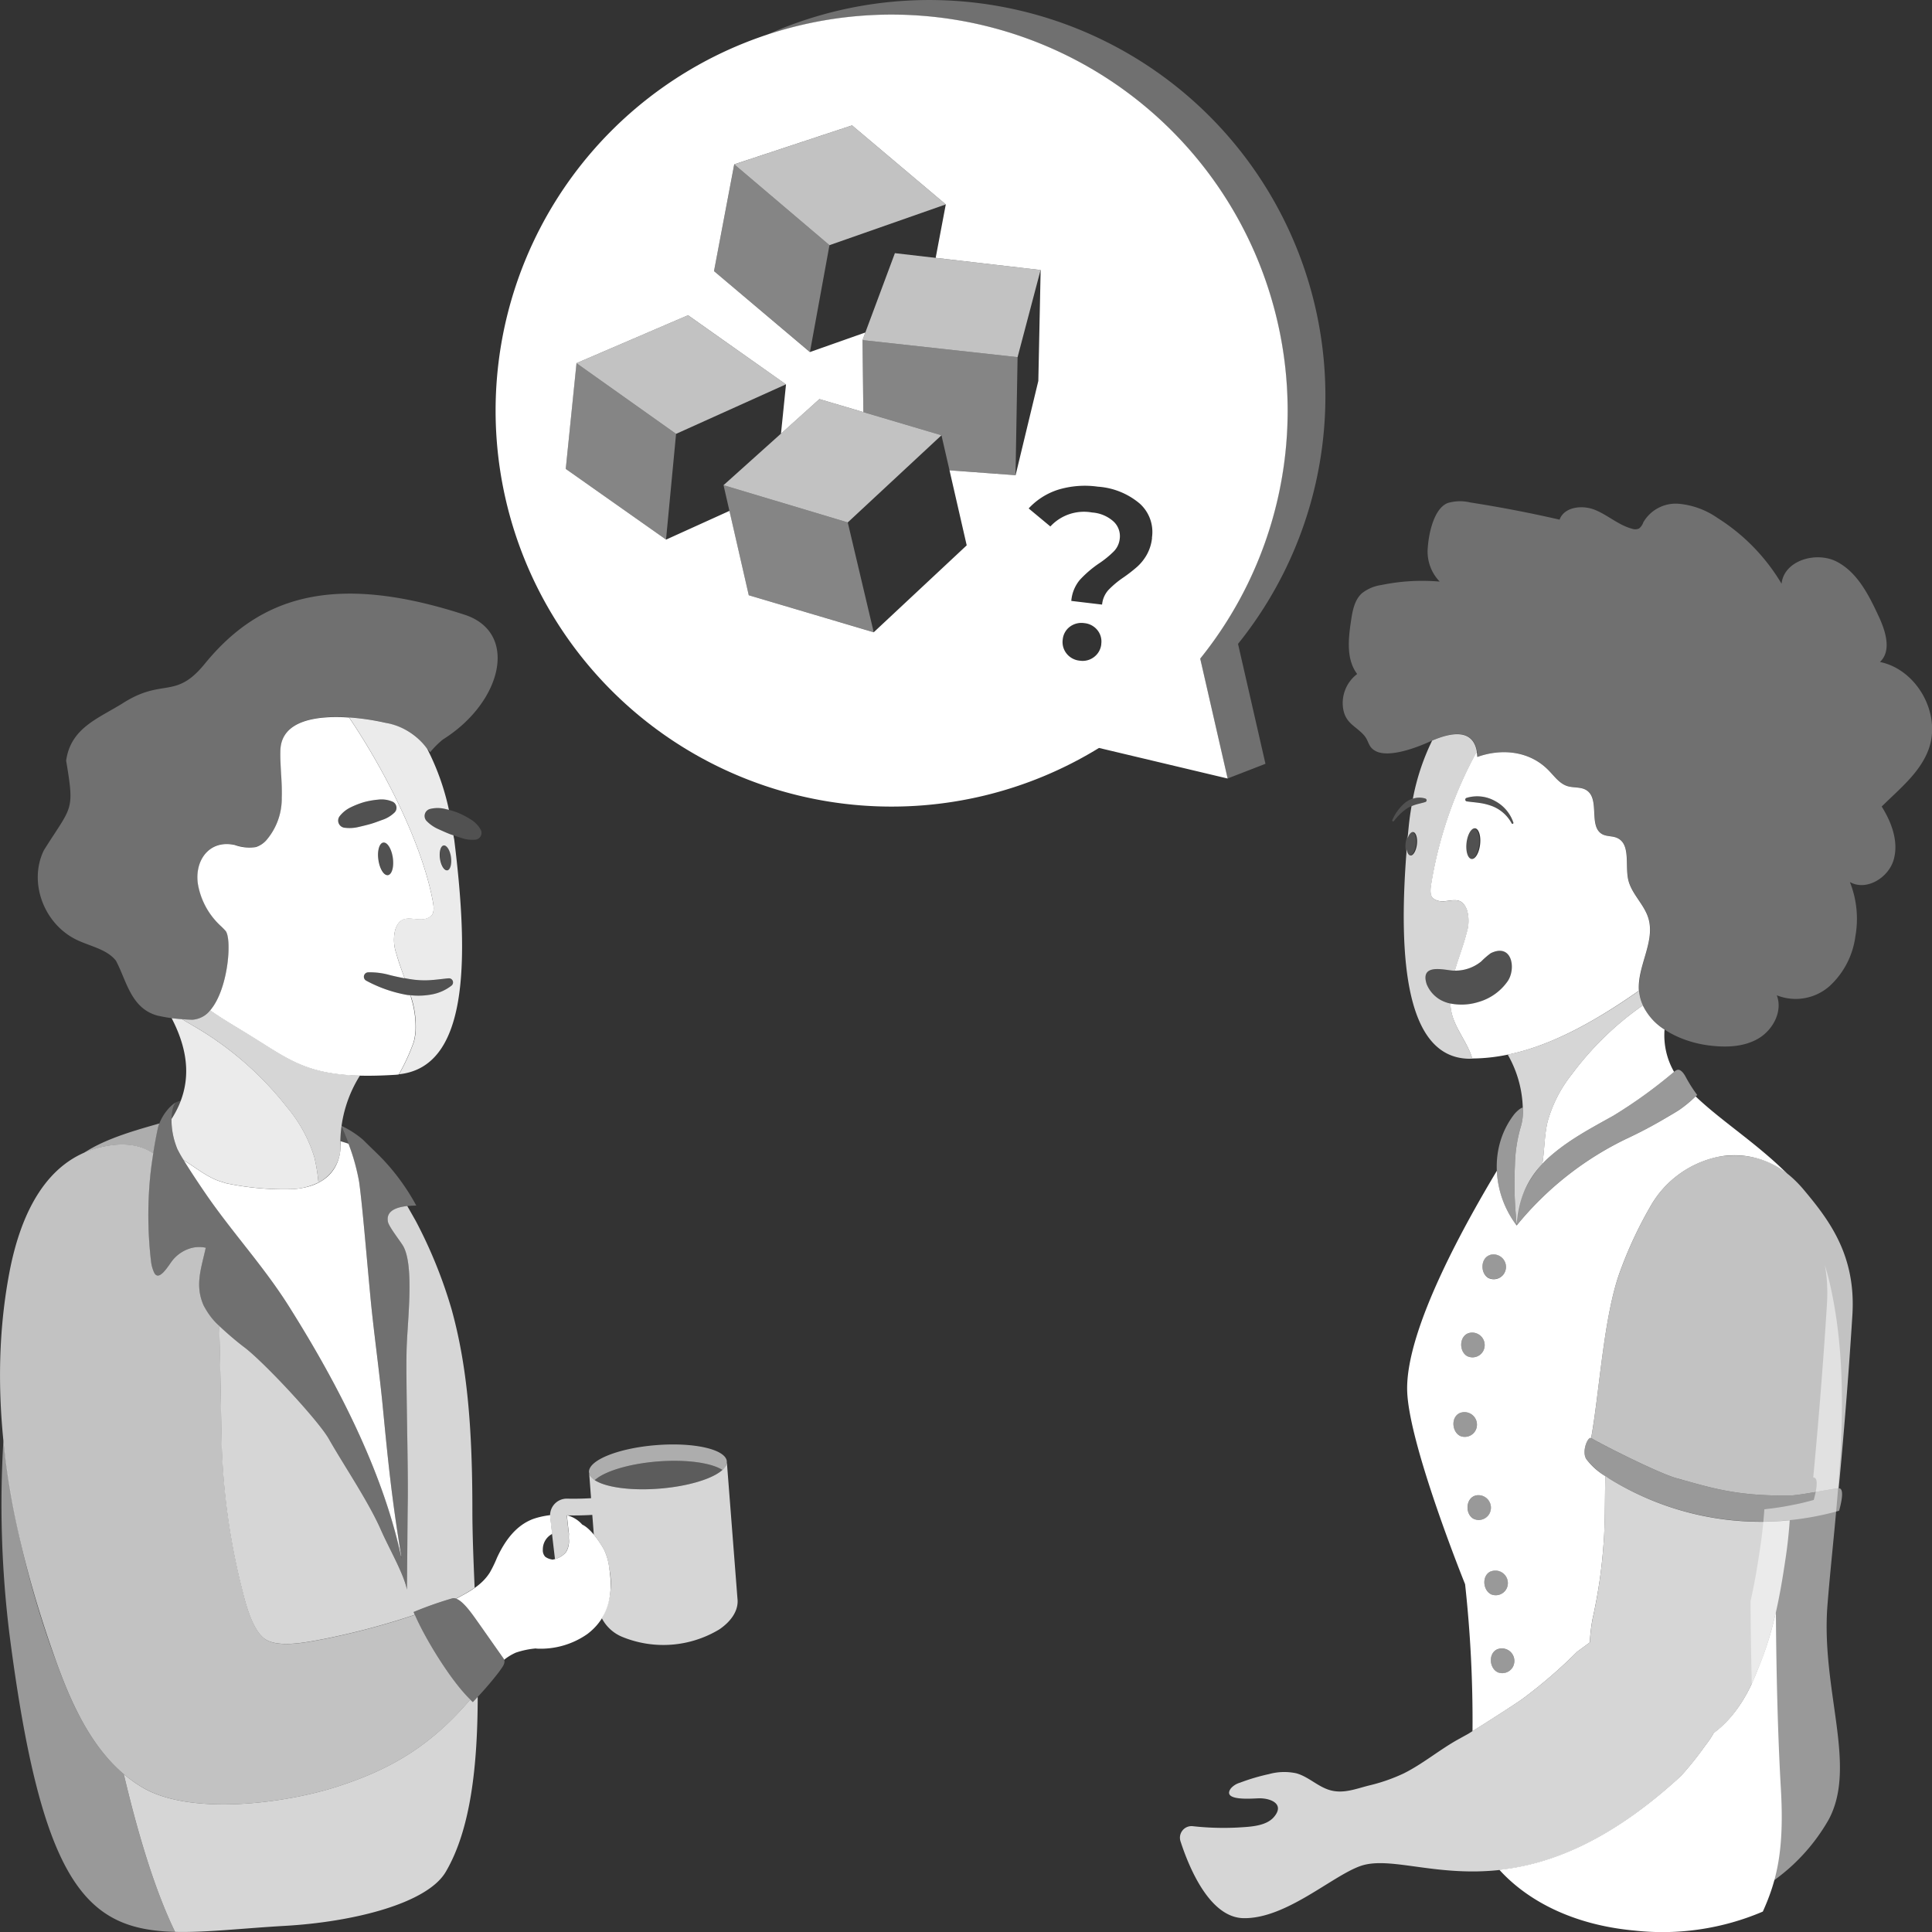 <svg viewBox="0 0 300 300" xmlns="http://www.w3.org/2000/svg"><rect x="0" y="0" width="300" height="300" fill="#333333" stroke="none"/><g fill="#fff"><path d="m 275.76 250.31 a 50.94 50.94 0 0 1 -2.89 9.11 c -1.75 4.59 -4.14 7.74 -6.76 9.67 a 14.4 14.4 0 0 1 -1.31 1.95 51.17 51.17 0 0 1 -3.78 4.73 c -11.18 10.3 -20.53 13.74 -28.2 14.57 4.33 4.77 11.39 8.57 21.02 9.44 a 39.68 39.68 0 0 0 19.89 -2.95 c 2.23 -4.92 3.35 -9.71 2.8 -19.13 -.45 -7.75 -.71 -17.61 -.77 -27.39 z"/><path d="m 73.42 264.3 c -.13 -.12 -.27 -.25 -.4 -.39 -5.87 6.85 -11.83 10.68 -20.63 13.51 -8.2 2.64 -22.67 4.51 -30.14 .21 a 20.46 20.46 0 0 1 -3.03 -2.15 c 2.24 9.48 4.88 18.17 7.97 24.5 4.78 .12 10.38 -.55 16.99 -.93 10.67 -.6 22.14 -3.47 25.03 -8.38 3.94 -6.69 4.94 -16.7 4.97 -27.18 -.33 .35 -.6 .64 -.76 .81 z" opacity=".8"/><path d="m 255.94 142.52 c -.68 -2.17 -2.67 -3.79 -3.13 -6.02 -.47 -2.3 .41 -5.5 -1.76 -6.41 -.7 -.29 -1.52 -.19 -2.2 -.53 -2.27 -1.17 -.35 -5.45 -2.48 -6.84 -.86 -.57 -2.02 -.35 -3 -.66 -1.23 -.39 -2.02 -1.55 -2.93 -2.47 -2.93 -2.99 -7.27 -3.41 -11.04 -2.05 a 7.15 7.15 0 0 0 -.09 -.83 64.23 64.23 0 0 0 -7.07 20.51 c -.1 .62 -.29 1.81 .31 2.28 1.79 1.4 4.16 -1.21 5.26 1.87 a 6.08 6.08 0 0 1 -.08 3.49 c -.5 1.99 -1.26 3.89 -1.83 5.86 a 6.35 6.35 0 0 0 4.12 -1.44 11.87 11.87 0 0 1 1.47 -1.27 c 3.34 -1.62 3.95 2.46 2.61 4.37 a 8.29 8.29 0 0 1 -4.49 3.2 8.75 8.75 0 0 1 -4.4 .24 v .2 a 8.61 8.61 0 0 0 .33 1.77 c .7 2.3 2.43 4.32 3.07 6.57 8.41 -.04 16.83 -4.19 25.88 -10.53 -.28 -3.83 2.6 -7.64 1.45 -11.31 z m -26.11 -11.4 c -.15 1.32 -.75 2.33 -1.33 2.26 s -.93 -1.19 -.78 -2.5 .75 -2.33 1.33 -2.26 .93 1.18 .78 2.49 z m 5.07 -3.2 a .15 .15 0 0 1 -.17 -.07 5.83 5.83 0 0 0 -2.99 -2.66 9.19 9.19 0 0 0 -1.93 -.5 c -.66 -.1 -1.33 -.15 -2.04 -.25 h -.01 a .28 .28 0 0 1 -.05 -.54 5.65 5.65 0 0 1 4.42 .47 5.95 5.95 0 0 1 2.87 3.37 .15 .15 0 0 1 -.1 .18 z"/><path d="m 70.41 129.71 c -.2 -.07 -.4 -.13 -.6 -.21 -.61 -.24 -1.21 -.52 -1.82 -.79 a 5.82 5.82 0 0 1 -1.73 -1.21 l -.02 -.02 a 1.13 1.13 0 0 1 .04 -1.59 1.14 1.14 0 0 1 .48 -.27 4.87 4.87 0 0 1 2.26 -.03 c .23 .05 .46 .11 .69 .17 a 38.2 38.2 0 0 0 -3.37 -9.48 10.13 10.13 0 0 0 -6.47 -4.04 37.64 37.64 0 0 0 -5.66 -.84 c 5.45 8.07 11.28 19.47 12.97 28.4 .13 .66 .36 1.92 -.26 2.43 -1.87 1.54 -4.47 -1.17 -5.55 2.14 a 6.47 6.47 0 0 0 .18 3.72 c .36 1.29 .82 2.54 1.28 3.8 .26 .05 .53 .1 .79 .14 a 13.89 13.89 0 0 0 2.97 .18 c .99 -.05 1.95 -.19 3.04 -.3 h .04 a .64 .64 0 0 1 .46 1.12 7.08 7.08 0 0 1 -3.28 1.42 11.26 11.26 0 0 1 -3.1 .09 l .09 .27 a 15.05 15.05 0 0 1 .72 5.1 9.12 9.12 0 0 1 -.3 1.9 31.45 31.45 0 0 1 -2.3 5 c 10.58 -1.11 11.01 -16.92 8.56 -36.53 -.05 -.19 -.08 -.37 -.11 -.57 z m -.96 5.43 c -.47 .07 -.98 -.75 -1.13 -1.81 s .11 -1.99 .58 -2.05 .98 .74 1.13 1.81 -.11 1.99 -.58 2.06 z" opacity=".9"/><path d="m 92.35 229.84 c 1.49 -1.36 5.26 -2.54 9.74 -2.9 s 8.39 .21 10.08 1.31 a 1.69 1.69 0 0 0 .69 -1.33 c -.15 -1.86 -5.06 -2.99 -10.97 -2.52 s -10.58 2.36 -10.43 4.22 a 1.7 1.7 0 0 0 .89 1.22 z" opacity=".6"/><path d="m 235.33 188.07 c .07 .75 .14 1.49 .18 2.22 -3.76 -4.93 -4.34 -12.12 -.4 -17.24 .22 -.29 .98 -1.05 1.34 -1.05 .03 .34 .02 .75 .03 .98 a 8.27 8.27 0 0 1 -.31 1.91 22.61 22.61 0 0 0 -.93 5.98 59.31 59.31 0 0 0 .09 7.2 z" opacity=".5"/><path d="m 250.55 173.23 c -3.62 2.04 -6.94 3.75 -10 6.46 s -5.23 7.07 -5.04 10.59 a 49.83 49.83 0 0 1 17.48 -13.67 c 1.73 -.82 3.44 -1.7 5.08 -2.67 .69 -.41 2.12 -1.23 2.78 -1.67 a 25.12 25.12 0 0 0 2.69 -2.24 22.26 22.26 0 0 1 -1.77 -2.78 c -.21 -.41 -.67 -1.12 -1.16 -1.14 -.33 -.01 -.63 .3 -.88 .5 a 75.07 75.07 0 0 1 -9.18 6.62 z" opacity=".5"/><path d="m 285.58 234.59 a 44.86 44.86 0 0 1 -35.68 -4.98 12.28 12.28 0 0 1 -3.57 -3.04 c -.78 -1.19 .25 -3.6 .74 -3.27 .99 .66 10.32 5.42 13.24 6.23 5.4 1.5 9.31 2.8 17.6 2.69 1.55 -.02 6.04 -.96 7.55 -1.12 1.03 -.11 .43 2.33 .12 3.49 z" opacity=".5"/><path d="m 263.3 170.25 a 21.21 21.21 0 0 1 -2.45 2.03 c -.65 .44 -2.09 1.26 -2.78 1.67 -1.65 .96 -3.35 1.85 -5.08 2.67 a 49.83 49.83 0 0 0 -17.48 13.67 15.22 15.22 0 0 1 -3.08 -8.49 c -4.18 7 -14.29 24.48 -13.92 34.3 .32 8.46 8.99 29.9 8.99 29.9 a 194.52 194.52 0 0 1 1.15 22.82 c 1.77 -1.11 6.61 -4.17 7.83 -5.07 a 75.68 75.68 0 0 0 8.42 -7.27 l 1.97 -1.45 a 25.48 25.48 0 0 1 .44 -3.74 77.89 77.89 0 0 0 1.69 -11.56 c .15 -1.93 .19 -3.87 .21 -5.8 l .05 -4.72 a 10.73 10.73 0 0 1 -2.93 -2.63 c -.78 -1.19 .25 -3.6 .74 -3.27 1.31 -7.21 1.94 -18.98 4.5 -25.89 a 63.11 63.11 0 0 1 4.66 -10.01 15.8 15.8 0 0 1 10.69 -7.8 13.18 13.18 0 0 1 10.59 2.63 c -4.82 -4.78 -10.21 -8.16 -14.21 -11.99 z m -31.89 24.6 a 1.94 1.94 0 0 1 2.18 2.84 1.89 1.89 0 0 1 -2.5 .74 c -1.27 -.76 -1.2 -3.13 .32 -3.57 z m -3.3 12.14 a 1.94 1.94 0 0 1 2.18 2.83 1.89 1.89 0 0 1 -2.5 .74 c -1.27 -.76 -1.21 -3.13 .32 -3.57 z m -1.31 16.01 c -1.36 -.6 -1.56 -2.97 -.1 -3.59 a 1.94 1.94 0 0 1 2.49 2.56 1.89 1.89 0 0 1 -2.39 1.03 z m 1.92 12.78 c -1.25 -.8 -1.11 -3.17 .43 -3.56 a 1.94 1.94 0 0 1 2.08 2.9 1.89 1.89 0 0 1 -2.52 .66 z m 2.78 8.23 a 1.94 1.94 0 0 1 2.49 2.56 1.89 1.89 0 0 1 -2.39 1.02 c -1.36 -.6 -1.56 -2.97 -.1 -3.59 z m 3.5 14.66 a 1.89 1.89 0 0 1 -2.39 1.02 c -1.36 -.6 -1.56 -2.97 -.1 -3.59 a 1.94 1.94 0 0 1 2.49 2.56 z"/><path d="m 12.04 146 c 2.08 .97 4.61 1.43 5.97 3.19 1.65 3.1 2.31 7.38 6.43 8.51 a 26.2 26.2 0 0 0 5.45 .64 c 5.26 -.19 6.43 -12.46 5.13 -13.86 q -.33 -.36 -.69 -.7 a 11.48 11.48 0 0 1 -3.56 -6.43 c -.62 -3.7 1.72 -7.07 5.72 -6.17 a 6.61 6.61 0 0 0 3.27 .32 3.76 3.76 0 0 0 1.55 -.99 9.9 9.9 0 0 0 2.46 -6.71 c .1 -2.44 -.27 -4.87 -.21 -7.31 .19 -6.94 12.23 -5.21 16.33 -4.26 4.38 1.02 5.53 2.97 6.91 4.57 a 13.74 13.74 0 0 1 1.97 -1.97 c 9.25 -5.79 11.82 -16.63 3.36 -19.38 -20.55 -6.68 -31.96 -2.63 -40.33 7.62 -4.6 5.65 -6.47 2.12 -12.74 6.13 -3.85 2.4 -8.07 3.83 -8.79 8.91 1.34 7.98 .9 6.97 -3.44 13.89 -2.47 4.98 -.01 11.58 5.21 14 z" opacity=".3"/><path d="m 63.74 154.55 c -.16 -.02 -.33 -.03 -.49 -.05 a 21.07 21.07 0 0 1 -6.27 -2.16 l -.09 -.05 a .69 .69 0 0 1 .27 -1.31 11.29 11.29 0 0 1 3.41 .44 c .77 .19 1.52 .35 2.26 .49 -.46 -1.26 -.93 -2.51 -1.28 -3.8 a 6.47 6.47 0 0 1 -.18 -3.72 c 1.09 -3.31 3.69 -.6 5.55 -2.14 .62 -.51 .39 -1.77 .26 -2.43 -1.69 -8.94 -7.52 -20.33 -12.97 -28.4 -4.88 -.34 -10.54 .36 -10.67 5.1 -.07 2.44 .3 4.88 .21 7.31 a 9.9 9.9 0 0 1 -2.46 6.71 3.74 3.74 0 0 1 -1.55 .99 6.61 6.61 0 0 1 -3.27 -.32 c -4 -.9 -6.34 2.47 -5.72 6.17 a 11.48 11.48 0 0 0 3.56 6.43 q .36 .34 .69 .7 c 1.04 1.11 .51 9.05 -2.37 12.38 2.06 1.44 4.18 2.65 6.3 3.97 6.88 4.25 9.57 6.85 22.54 6.03 .15 -.01 .3 -.03 .45 -.05 a 31.45 31.45 0 0 0 2.3 -5 9.12 9.12 0 0 0 .3 -1.9 15.03 15.03 0 0 0 -.72 -5.1 c 0 -.11 -.04 -.2 -.06 -.29 z m -3.5 -18.66 c -.62 .09 -1.28 -.97 -1.48 -2.37 s .14 -2.6 .76 -2.69 1.28 .97 1.48 2.37 -.14 2.6 -.76 2.69 z m -6.74 -7.36 h -.03 a 1.13 1.13 0 0 1 -.95 -1.28 1.16 1.16 0 0 1 .21 -.5 4.86 4.86 0 0 1 1.77 -1.41 13.31 13.31 0 0 1 2.04 -.79 12.61 12.61 0 0 1 2.15 -.38 4.33 4.33 0 0 1 2.26 .31 1.05 1.05 0 0 1 .53 1.38 1.04 1.04 0 0 1 -.23 .32 l -.02 .02 a 5.04 5.04 0 0 1 -1.83 1.1 c -.63 .22 -1.24 .47 -1.88 .65 s -1.27 .33 -1.92 .48 a 5.83 5.83 0 0 1 -2.1 .1 z"/><ellipse cx="69.18" cy="133.21" opacity=".15" rx=".86" ry="1.95" transform="matrix(.99 -.141 .141 .99 -18.05 11.06)"/><ellipse cx="59.88" cy="133.36" opacity=".15" rx="1.13" ry="2.56" transform="matrix(.99 -.141 .141 .99 -18.17 9.75)"/><path d="m 61.23 126.19 a 5.04 5.04 0 0 1 -1.83 1.1 c -.63 .22 -1.24 .47 -1.88 .65 s -1.27 .33 -1.92 .48 a 5.81 5.81 0 0 1 -2.11 .11 h -.02 a 1.13 1.13 0 0 1 -.95 -1.28 1.16 1.16 0 0 1 .21 -.5 4.86 4.86 0 0 1 1.77 -1.41 13.31 13.31 0 0 1 2.04 -.79 12.61 12.61 0 0 1 2.15 -.38 4.33 4.33 0 0 1 2.26 .31 1.05 1.05 0 0 1 .53 1.38 1.04 1.04 0 0 1 -.23 .32 z" opacity=".15"/><path d="m 73.81 130.38 a 5.07 5.07 0 0 1 -2.12 -.25 c -.63 -.21 -1.27 -.39 -1.88 -.63 s -1.21 -.52 -1.82 -.79 a 5.82 5.82 0 0 1 -1.73 -1.21 l -.02 -.02 a 1.13 1.13 0 0 1 .04 -1.59 1.14 1.14 0 0 1 .48 -.27 4.87 4.87 0 0 1 2.26 -.03 13.25 13.25 0 0 1 2.1 .62 12.63 12.63 0 0 1 1.94 1.01 4.35 4.35 0 0 1 1.59 1.63 1.05 1.05 0 0 1 -.81 1.53 z" opacity=".15"/><path d="m 70.11 153.04 a 7.08 7.08 0 0 1 -3.28 1.42 11.41 11.41 0 0 1 -3.59 .03 21.07 21.07 0 0 1 -6.27 -2.16 l -.09 -.05 a .69 .69 0 0 1 .27 -1.31 11.29 11.29 0 0 1 3.41 .44 c 1.04 .26 2.05 .48 3.04 .63 a 13.89 13.89 0 0 0 2.97 .18 c .99 -.05 1.95 -.19 3.04 -.3 h .04 a .64 .64 0 0 1 .46 1.12 z" opacity=".15"/><path d="m 44.58 171.95 a 22 22 0 0 1 4.24 7.78 27.35 27.35 0 0 1 .63 3.9 6.3 6.3 0 0 0 3.43 -5.76 c -.01 -.21 -.03 -.42 -.03 -.62 v -.04 a 19.79 19.79 0 0 1 3.05 -10.21 c -8.37 -.21 -11.19 -2.6 -16.95 -6.16 -2.1 -1.3 -4.18 -2.5 -6.22 -3.91 l -.11 -.04 a 3.8 3.8 0 0 1 -2.73 1.45 c -.54 -.01 -1.08 -.04 -1.6 -.08 .71 .44 1.44 .86 2.16 1.28 a 50.72 50.72 0 0 1 14.13 12.41 z" opacity=".8"/><path d="m 28.07 170.91 c -.33 .1 -.61 .2 -.81 .28 a 4.87 4.87 0 0 0 -.64 2.57 15.02 15.02 0 0 0 1.45 -2.85 z" opacity=".15"/><path d="m 53.01 174.85 a 15.07 15.07 0 0 0 -.16 2.35 c .48 .14 .89 .27 1.27 .4 -.39 -1.08 -.79 -2.06 -1.11 -2.75 z" opacity=".15"/><path d="m 62.65 193.56 c -.4 -.73 -2.24 -3.02 -2.4 -3.83 -.48 -2.38 2.97 -2.5 4.39 -2.53 a 34.04 34.04 0 0 0 -5.02 -7 c -1.04 -1.1 -1.48 -1.46 -3.25 -3.22 a 14.89 14.89 0 0 0 -3.37 -2.17 40.08 40.08 0 0 1 2.77 8.73 c .52 3.84 1.07 10.64 1.74 17.77 .48 5.07 1.36 11.28 1.89 16.76 .84 8.53 1.37 14.35 2.98 24.06 -2.82 -13.54 -10.04 -27.37 -17.25 -38.85 -.08 -.12 -.15 -.24 -.23 -.37 -3.84 -6.1 -8.4 -11.03 -12.54 -16.93 -1.04 -1.48 -4.19 -6.18 -4.81 -7.54 -.83 -1.83 -1.44 -5.53 -.29 -7.25 a 5.73 5.73 0 0 0 -1.3 1.2 7.63 7.63 0 0 0 -1.45 2.75 62.04 62.04 0 0 0 -1.06 20.8 5.72 5.72 0 0 0 .42 1.55 c .75 1.79 2.31 -1.08 2.99 -1.89 a 5.66 5.66 0 0 1 2.38 -1.66 4.78 4.78 0 0 1 2.7 -.19 c -.74 3.31 -1.7 5.85 -.34 8.95 1.06 2.42 4.42 4.99 6.49 6.62 3.18 2.5 11.36 11.28 12.98 14.12 2.38 4.19 6.16 9.73 8.1 14.16 1.23 2.8 3.56 6.83 4.03 9.25 .06 -5 .07 -9.5 .13 -13.74 .08 -5.84 -.33 -19.15 -.17 -23.92 .14 -4.32 1.16 -12.58 -.51 -15.63 z" opacity=".3"/><path d="m 32.36 185.98 c 4.14 5.9 8.7 10.83 12.54 16.93 .08 .12 .15 .24 .23 .37 7.11 11.32 14.22 24.92 17.12 38.28 l .06 .13 c -1.55 -9.44 -2.09 -15.22 -2.91 -23.62 -.54 -5.48 -1.42 -11.69 -1.89 -16.76 -.67 -7.13 -1.22 -13.93 -1.74 -17.77 a 33.45 33.45 0 0 0 -1.65 -5.94 c -.38 -.13 -.8 -.27 -1.27 -.4 0 0 1 6.93 -7.51 7.46 a 43.94 43.94 0 0 1 -10.19 -.91 l -.89 -.28 c -2.09 -.65 -3.83 -2.16 -5.73 -3.3 1.2 1.96 3.08 4.74 3.83 5.81 z"/><path d="m 8.79 258.2 a 145.23 145.23 0 0 1 -8.26 -34.54 164.64 164.64 0 0 0 .94 30.1 c 5.02 39.04 12 45.88 25.72 46.22 -3.09 -6.33 -5.74 -15.02 -7.97 -24.5 -5.09 -4.32 -8.12 -10.89 -10.43 -17.28 z" opacity=".5"/><path d="m 24.52 175.15 a 4.65 4.65 0 0 1 .23 -.7 c -3.08 .89 -8.33 2.28 -11.72 4.58 a 14.92 14.92 0 0 1 2.3 -.81 c 2.95 -.75 6.07 -.78 8.45 .89 .21 -1.33 .45 -2.66 .74 -3.96 z" opacity=".6"/><path d="m 73.35 234.47 c 0 -12.7 -.79 -22.39 -3.23 -31.17 a 73.33 73.33 0 0 0 -5.56 -13.71 c -.53 -.94 -.95 -1.68 -1.32 -2.32 -1.54 .17 -3.35 .68 -3 2.45 .16 .81 2 3.1 2.4 3.83 1.67 3.06 .66 11.31 .51 15.63 -.16 4.77 .25 18.09 .17 23.92 -.06 4.24 -.07 8.74 -.13 13.74 -.47 -2.42 -2.8 -6.45 -4.03 -9.25 -1.94 -4.43 -5.72 -9.97 -8.1 -14.16 -1.62 -2.84 -9.8 -11.63 -12.98 -14.12 a 49.23 49.23 0 0 1 -4.07 -3.45 c .03 .55 .05 1.1 .07 1.63 .13 4.46 .23 11.37 .32 15.83 a 104.49 104.49 0 0 0 3.35 24.08 c .52 2.12 1.51 5.57 3.2 6.96 2.05 1.68 6.9 .59 9.5 .11 a 114.68 114.68 0 0 0 13.96 -3.73 c -.06 -.15 -.13 -.3 -.18 -.43 a 57.12 57.12 0 0 1 6.04 -2.13 .99 .99 0 0 1 .54 .05 28.18 28.18 0 0 0 2.89 -1.67 c -.18 -4.29 -.35 -8.4 -.35 -12.09 z" opacity=".8"/><path d="m 64.43 250.75 a 114.65 114.65 0 0 1 -13.96 3.73 c -2.6 .48 -7.46 1.57 -9.5 -.11 -1.69 -1.39 -2.69 -4.84 -3.2 -6.96 a 104.49 104.49 0 0 1 -3.35 -24.08 c -.1 -4.46 -.2 -11.37 -.32 -15.83 -.02 -.53 -.04 -1.08 -.07 -1.63 a 11.03 11.03 0 0 1 -2.42 -3.17 c -1.36 -3.1 -.4 -5.64 .34 -8.95 a 4.78 4.78 0 0 0 -2.7 .19 5.66 5.66 0 0 0 -2.38 1.66 c -.68 .81 -2.24 3.68 -2.99 1.89 a 5.72 5.72 0 0 1 -.42 -1.55 61.98 61.98 0 0 1 -.07 -13.92 c .11 -.98 .25 -1.95 .4 -2.92 -2.39 -1.67 -5.5 -1.64 -8.45 -.89 -8.02 2.05 -12.11 9.97 -13.9 19.48 -3.8 20.16 .39 41.22 7.36 60.51 2.73 7.57 6.48 15.41 13.46 19.43 7.47 4.3 21.94 2.43 30.14 -.21 8.8 -2.83 14.76 -6.66 20.63 -13.51 -3.14 -3.04 -7.19 -9.82 -8.6 -13.16 z" opacity=".7"/><path d="m 74.1 251.73 c 1.27 1.79 2.8 3.99 4.07 5.78 .5 .7 -.26 1.45 -.65 2.06 a 53.31 53.31 0 0 1 -4.1 4.72 c -3.3 -2.94 -7.9 -10.68 -9.17 -13.98 a 57.12 57.12 0 0 1 6.04 -2.13 c 1.17 -.25 2.85 2.21 3.81 3.55 z" opacity=".3"/><path d="m 26.63 173.76 a 11.96 11.96 0 0 0 .92 4.68 19.12 19.12 0 0 0 .98 1.72 c 1.9 1.14 3.64 2.65 5.73 3.3 l .89 .28 a 43.94 43.94 0 0 0 10.19 .91 10.28 10.28 0 0 0 4.11 -1.03 27.35 27.35 0 0 0 -.63 -3.9 22 22 0 0 0 -4.24 -7.78 50.72 50.72 0 0 0 -14.14 -12.4 c -.72 -.43 -1.45 -.84 -2.16 -1.28 -.57 -.04 -1.12 -.1 -1.63 -.16 2.64 5.08 3.38 10.37 -.02 15.66 z" opacity=".9"/><path d="m 94.62 243.59 a 9.07 9.07 0 0 0 -.82 -2.96 c -.53 -.98 -2.03 -3.27 -3.39 -3.89 a 4.64 4.64 0 0 0 -2.34 -1.44 h -.04 c .09 .9 .2 1.89 .32 2.89 -.02 .23 -.02 .48 -.02 .72 a 3.29 3.29 0 0 1 -.42 2.08 3.36 3.36 0 0 1 -2.15 1.19 c -.03 -.01 -.05 -.02 -.08 -.03 a 2.33 2.33 0 0 1 -1.02 -.42 1.46 1.46 0 0 1 -.37 -1.1 2.7 2.7 0 0 1 1.39 -2.41 c .02 -.01 .04 -.01 .06 -.02 -.1 -.91 -.2 -1.8 -.29 -2.62 a 2.35 2.35 0 0 1 0 -.31 12.8 12.8 0 0 0 -2.54 .55 c -2.8 .99 -4.54 3.48 -5.74 6.07 a 19.03 19.03 0 0 1 -1.11 2.29 c -1.28 2.02 -3.24 3 -5.22 4.07 1.1 .38 2.45 2.34 3.27 3.49 1.27 1.79 2.8 3.99 4.07 5.78 a .88 .88 0 0 1 .1 .21 8.12 8.12 0 0 1 1.82 -1.11 13.14 13.14 0 0 1 3.09 -.65 c .07 .01 .13 .03 .21 .03 a 12.62 12.62 0 0 0 7.82 -2.28 c 3.33 -2.53 4.02 -6.18 3.4 -10.13 z"/><path d="m 92.35 229.84 c 1.69 1.11 5.59 1.67 10.08 1.31 s 8.25 -1.54 9.74 -2.9 c -1.69 -1.11 -5.59 -1.67 -10.08 -1.31 s -8.24 1.54 -9.74 2.9 z" opacity=".2"/><path d="m 114.51 248.2 l -1.65 -21.25 c .1 1.85 -4.55 3.73 -10.43 4.2 -5.85 .47 -10.71 -.63 -10.95 -2.46 l .3 3.95 c -1.23 .07 -2.47 .1 -3.7 .07 a 2.59 2.59 0 0 0 -2.66 2.52 2.54 2.54 0 0 0 .01 .34 c .21 2.01 .5 4.46 .75 6.54 a 3.42 3.42 0 0 0 1.71 -1.12 3.28 3.28 0 0 0 .42 -2.08 c 0 -.25 0 -.49 .02 -.72 -.12 -1 -.23 -2 -.32 -2.89 1.31 .04 2.64 .01 3.96 -.07 l .24 3.08 a 15.49 15.49 0 0 1 1.58 2.32 9.07 9.07 0 0 1 .82 2.96 11.04 11.04 0 0 1 -1.16 7.68 6.23 6.23 0 0 0 3.14 2.89 16.82 16.82 0 0 0 15.14 -1.17 c 2.07 -1.43 2.99 -3.16 2.78 -4.79 z" opacity=".8"/><path d="m 240.46 119.58 c .9 .92 1.7 2.08 2.93 2.47 .98 .31 2.14 .09 3 .66 2.13 1.4 .21 5.68 2.48 6.84 .67 .35 1.5 .24 2.2 .53 2.16 .91 1.29 4.12 1.76 6.41 .46 2.23 2.45 3.85 3.13 6.02 1.16 3.69 -1.77 7.53 -1.42 11.39 .44 4.92 5.88 7.8 10.78 8.43 2.63 .34 5.44 .27 7.72 -1.07 s 3.81 -4.24 2.86 -6.71 a 7.94 7.94 0 0 0 8.23 -1.46 12.74 12.74 0 0 0 3.97 -7.68 15.46 15.46 0 0 0 -.85 -8.45 c 2.53 1.45 5.97 -.63 6.79 -3.43 s -.3 -5.82 -1.85 -8.29 c 2.74 -2.72 5.95 -5.25 7.28 -8.87 2.03 -5.52 -1.8 -12.4 -7.55 -13.58 1.83 -1.72 .89 -4.74 -.16 -7.01 -1.54 -3.31 -3.28 -6.84 -6.5 -8.54 s -8.25 -.22 -8.62 3.4 a 30.42 30.42 0 0 0 -9.96 -10.22 12.49 12.49 0 0 0 -6.06 -2.2 5.82 5.82 0 0 0 -5.45 2.89 1.99 1.99 0 0 1 -.67 .96 1.45 1.45 0 0 1 -1.08 .03 c -2.07 -.55 -3.73 -2.09 -5.71 -2.91 s -4.81 -.51 -5.54 1.5 q -6.88 -1.58 -13.87 -2.67 a 6.76 6.76 0 0 0 -3.5 .09 c -2.17 .85 -2.95 4.82 -3.09 6.87 a 6.7 6.7 0 0 0 1.85 5.33 31.34 31.34 0 0 0 -9.06 .53 6.28 6.28 0 0 0 -3.01 1.27 c -1.18 1.06 -1.48 2.76 -1.71 4.33 -.42 2.81 -.75 5.95 .96 8.22 a 5.66 5.66 0 0 0 -2.17 5.43 c .41 2.29 1.95 2.62 3.25 4.1 .78 .9 .59 1.81 1.8 2.44 2.08 1.09 6.4 -.56 8.34 -1.45 2.82 -1.3 7.25 -2.63 7.49 2.34 3.73 -1.35 8.07 -.93 11.01 2.06 z" fill-rule="evenodd" opacity=".3"/><path d="m 225.23 156.03 c -.01 -.07 0 -.13 0 -.2 a 5.74 5.74 0 0 1 -1.52 -.55 4.96 4.96 0 0 1 -2.17 -2.44 c -.99 -3 2.02 -2.38 3.72 -2.16 a 6.14 6.14 0 0 0 .66 .05 c .57 -1.97 1.33 -3.87 1.83 -5.86 a 6.08 6.08 0 0 0 .08 -3.49 c -1.1 -3.08 -3.47 -.47 -5.26 -1.87 -.6 -.46 -.41 -1.65 -.31 -2.28 a 64.21 64.21 0 0 1 7.07 -20.51 c -.64 -3.77 -4.3 -2.86 -6.95 -1.72 a 35.64 35.64 0 0 0 -2.99 9.02 3.18 3.18 0 0 1 1.94 -.02 .28 .28 0 0 1 .18 .36 .29 .29 0 0 1 -.19 .18 c -.51 .16 -.98 .25 -1.42 .38 a 5.71 5.71 0 0 0 -.72 .26 c -.18 1.04 -.33 2.1 -.44 3.22 q -.09 .9 -.17 1.79 c .2 -.62 .53 -1.03 .86 -.99 .44 .05 .71 .91 .59 1.91 s -.57 1.78 -1.01 1.73 c -.29 -.03 -.5 -.41 -.58 -.94 -1.38 17.3 -.04 32.34 9.67 32.5 .18 0 .35 -.01 .53 -.01 -.64 -2.25 -2.37 -4.26 -3.07 -6.57 a 8.58 8.58 0 0 1 -.33 -1.79 z" opacity=".8"/><ellipse cx="219.22" cy="130.99" opacity=".15" rx="1.83" ry=".81" transform="matrix(.114 -.993 .993 .114 64 333.78)"/><ellipse cx="228.78" cy="130.99" opacity=".15" rx="2.4" ry="1.06" transform="matrix(.114 -.993 .993 .114 72.47 343.28)"/><path d="m 230.04 149.28 a 6.33 6.33 0 0 1 -4.78 1.4 c -1.7 -.22 -4.71 -.84 -3.72 2.16 a 4.96 4.96 0 0 0 2.17 2.44 7.9 7.9 0 0 0 5.92 .31 8.29 8.29 0 0 0 4.5 -3.2 c 1.34 -1.91 .72 -5.99 -2.61 -4.37 a 11.86 11.86 0 0 0 -1.48 1.26 z" opacity=".15"/><path d="m 227.7 123.9 a 5.65 5.65 0 0 1 4.42 .47 5.95 5.95 0 0 1 2.88 3.36 .15 .15 0 0 1 -.27 .11 5.83 5.83 0 0 0 -2.99 -2.66 9.19 9.19 0 0 0 -1.93 -.5 c -.66 -.1 -1.33 -.15 -2.04 -.25 h -.01 a .28 .28 0 0 1 -.05 -.54 z" opacity=".15"/><path d="m 221.32 124.53 c -.51 .16 -.98 .25 -1.42 .38 a 5.93 5.93 0 0 0 -1.28 .53 8.44 8.44 0 0 0 -2.17 2.05 .15 .15 0 0 1 -.21 .03 .15 .15 0 0 1 -.04 -.18 7.33 7.33 0 0 1 1.91 -2.63 3.47 3.47 0 0 1 3.23 -.71 .28 .28 0 0 1 .18 .36 .29 .29 0 0 1 -.2 .17 z" opacity=".15"/><path d="m 240.55 179.69 c 3.06 -2.71 6.38 -4.43 10 -6.46 a 75.09 75.09 0 0 0 9.18 -6.61 c .07 -.05 .14 -.12 .22 -.18 a 11.41 11.41 0 0 1 -1.48 -6.57 9.06 9.06 0 0 1 -3.37 -3.76 47.64 47.64 0 0 0 -11.02 10.7 20.63 20.63 0 0 0 -3.78 7.4 c -.49 2.07 -.46 4.22 -.78 6.32 -.01 .07 -.03 .14 -.04 .21 a 14.27 14.27 0 0 1 1.07 -1.05 z"/><path d="m 236.46 172.07 c .02 .32 .02 .7 .02 .91 a 8.27 8.27 0 0 1 -.31 1.91 22.61 22.61 0 0 0 -.93 5.98 59.24 59.24 0 0 0 .09 7.2 q .09 .96 .16 1.91 l .04 -.05 a 14.38 14.38 0 0 1 3.96 -9.19 c .01 -.07 .03 -.14 .04 -.21 .32 -2.1 .29 -4.25 .78 -6.32 a 20.63 20.63 0 0 1 3.78 -7.4 47.64 47.64 0 0 1 11.02 -10.7 6.87 6.87 0 0 1 -.59 -2.21 v -.07 c -7.09 4.96 -13.79 8.57 -20.4 9.93 a 17.58 17.58 0 0 1 2.34 8.31 z" opacity=".8"/><path d="m 249.9 229.61 c -.2 -.13 -.42 -.27 -.64 -.41 l -.05 4.72 c -.03 1.93 -.06 3.87 -.21 5.8 a 77.89 77.89 0 0 1 -1.68 11.56 25.48 25.48 0 0 0 -.44 3.74 l -1.97 1.45 a 75.68 75.68 0 0 1 -8.42 7.27 c -1.51 1.11 -8.49 5.48 -8.49 5.48 l -1.52 .84 c -2.93 1.62 -5.53 3.83 -8.52 5.32 a 27.55 27.55 0 0 1 -5.46 1.89 c -2.06 .53 -4.01 1.33 -6.13 .66 -1.82 -.58 -3.22 -2.05 -5.07 -2.57 a 8.89 8.89 0 0 0 -4.25 .12 31.47 31.47 0 0 0 -4.52 1.34 2.93 2.93 0 0 0 -1.4 .88 c -1.53 2.1 3.69 1.52 4.55 1.54 1.77 .03 3.81 .94 2.14 2.9 -1.27 1.49 -3.88 1.52 -5.66 1.64 a 43.51 43.51 0 0 1 -6.95 -.21 1.8 1.8 0 0 0 -1.9 2.35 c 1.36 4.19 4.56 11.83 9.77 11.93 6.59 .13 13.75 -6.55 18.18 -8.1 8.05 -2.81 24.12 9.69 49.75 -13.95 a 51.17 51.17 0 0 0 3.78 -4.73 14.46 14.46 0 0 0 1.31 -1.95 c 2.62 -1.92 5.01 -5.08 6.76 -9.67 2.35 -5.39 3.49 -11.27 4.35 -17.12 .33 -2.08 .55 -4.17 .7 -6.26 a 44.75 44.75 0 0 1 -28.01 -6.46 z" opacity=".8"/><path d="m 283.77 249.21 c 1.22 -15.39 4.23 -33.64 .27 -50.3 -.2 -.85 -.44 -1.67 -.68 -2.46 .08 .45 .16 .92 .21 1.39 v .01 q .09 .7 .13 1.45 c .01 .11 .01 .23 .01 .35 .02 .39 .04 .78 .03 1.19 q 0 .8 -.05 1.64 c -.73 11.76 -1.7 22.4 -2.13 26.94 .97 -.04 .39 2.35 .08 3.49 q -1.07 .3 -2.16 .55 c -.28 .06 -.55 .12 -.83 .17 -.44 .09 -.89 .18 -1.34 .26 -.34 .06 -.67 .12 -1.01 .17 -.41 .06 -.83 .12 -1.24 .17 -.32 .04 -.64 .08 -.97 .12 -.04 0 -.08 .01 -.12 .02 -.15 2.1 -.37 4.19 -.7 6.26 -.39 2.68 -.85 5.37 -1.45 8.01 .06 9.78 .32 19.64 .78 27.4 .55 9.41 -.57 14.21 -2.8 19.13 a 29.71 29.71 0 0 0 14.16 -12.63 c 4.49 -8.37 -1.23 -20.14 -.19 -33.33 z" opacity=".5"/><path d="m 230.29 209.82 a 1.94 1.94 0 0 0 -2.18 -2.83 c -1.53 .44 -1.6 2.82 -.32 3.57 a 1.89 1.89 0 0 0 2.5 -.74 z" opacity=".5"/><path d="m 229.19 221.97 a 1.94 1.94 0 0 0 -2.49 -2.56 c -1.47 .61 -1.26 2.98 .1 3.59 a 1.89 1.89 0 0 0 2.39 -1.03 z" opacity=".5"/><path d="m 231.24 235.12 a 1.94 1.94 0 0 0 -2.08 -2.9 c -1.54 .39 -1.69 2.76 -.43 3.56 a 1.89 1.89 0 0 0 2.51 -.66 z" opacity=".5"/><path d="m 233.99 246.57 a 1.94 1.94 0 0 0 -2.49 -2.57 c -1.47 .62 -1.26 2.98 .1 3.59 a 1.89 1.89 0 0 0 2.39 -1.02 z" opacity=".5"/><path d="m 235 258.67 a 1.94 1.94 0 0 0 -2.49 -2.56 c -1.47 .61 -1.26 2.98 .1 3.59 a 1.89 1.89 0 0 0 2.39 -1.03 z" opacity=".5"/><path d="m 233.59 197.68 a 1.94 1.94 0 0 0 -2.18 -2.84 c -1.53 .44 -1.6 2.82 -.32 3.57 a 1.89 1.89 0 0 0 2.5 -.73 z" opacity=".5"/><path d="m 280.15 184.82 c -3.22 -3.85 -7.3 -6.08 -13.22 -5.22 a 15.8 15.8 0 0 0 -10.69 7.8 63.11 63.11 0 0 0 -4.66 10.01 c -2.57 6.91 -3.2 18.68 -4.5 25.89 .99 .66 10.32 5.42 13.24 6.23 5.4 1.5 9.31 2.8 17.6 2.69 1.55 -.02 6.04 -.96 7.55 -1.12 h .04 c .44 -4.54 1.4 -15.18 2.13 -26.94 .56 -9.2 -3.55 -14.63 -7.49 -19.34 z" opacity=".7"/><path d="m 114.02 25.52 l 14.78 12.55 18.06 -6.33 -14.55 -12.27 z" opacity=".7"/><path d="m 110.87 42.1 l 3.15 -16.58 14.78 12.55 -3.03 16.59 z" opacity=".4"/><path d="m 133.93 52.81 l 24.08 2.65 3.57 -13.53 -22.62 -2.62 z" opacity=".7"/><path d="m 89.51 56.39 l 15.47 10.98 17.06 -7.69 -15.21 -10.73 z" opacity=".7"/><path d="m 89.51 56.39 l -1.66 16.42 15.57 10.98 1.56 -16.42 z" opacity=".4"/><path d="m 112.35 75.34 l 19.29 5.78 14.55 -13.53 -18.95 -5.62 z" opacity=".7"/><path d="m 112.35 75.34 l 3.92 17.09 19.4 5.74 -4.03 -17.05 z" opacity=".4"/><path d="m 204.25 47.76 a 61.52 61.52 0 0 0 -85.29 -42.3 c 1.88 -.63 3.81 -1.17 5.78 -1.63 a 61.47 61.47 0 0 1 61.62 98.43 l 4.26 18.62 5.88 -2.28 -4.26 -18.62 a 61.35 61.35 0 0 0 12.01 -52.22 z" opacity=".3"/><path d="m 198.39 50.05 a 61.49 61.49 0 1 0 -27.74 66.09 l 19.98 4.75 -4.26 -18.62 a 61.35 61.35 0 0 0 12.02 -52.22 z m -50.95 22.98 l 2.67 11.65 -14.44 13.5 -19.4 -5.75 -3 -13.1 -9.84 4.46 -15.58 -10.98 1.67 -16.42 17.32 -7.44 15.21 10.74 -.78 7.65 5.97 -5.37 6.82 2.02 -.13 -11.17 .44 -1.19 -8.61 3.04 -14.89 -12.57 3.14 -16.58 18.3 -6.05 14.55 12.27 -1.57 8.3 16.3 1.89 -.36 17.22 -3.53 14.64 z m 23.57 26.98 a 2.86 2.86 0 0 1 -1.1 1.99 2.9 2.9 0 0 1 -2.23 .59 2.95 2.95 0 0 1 -2.06 -1.1 2.86 2.86 0 0 1 -.6 -2.19 2.8 2.8 0 0 1 1.09 -1.97 2.99 2.99 0 0 1 2.26 -.57 2.94 2.94 0 0 1 2.03 1.08 2.79 2.79 0 0 1 .6 2.17 z m 7.88 -16.5 a 6.79 6.79 0 0 1 -.83 2.65 7.46 7.46 0 0 1 -1.46 1.83 23.91 23.91 0 0 1 -2.1 1.64 14.59 14.59 0 0 0 -2.4 2 3.96 3.96 0 0 0 -.97 2.25 l -4.78 -.57 a 5.83 5.83 0 0 1 1.32 -3.26 17.16 17.16 0 0 1 3.04 -2.6 14.92 14.92 0 0 0 2.26 -1.85 3.3 3.3 0 0 0 .9 -1.93 3.1 3.1 0 0 0 -.98 -2.71 5.54 5.54 0 0 0 -3.31 -1.38 7.1 7.1 0 0 0 -6.48 2.17 l -3.37 -2.8 a 10.63 10.63 0 0 1 4.58 -2.91 14.31 14.31 0 0 1 6.16 -.47 11.24 11.24 0 0 1 6.5 2.62 5.92 5.92 0 0 1 1.9 5.32 z"/><path d="m 133.93 52.81 l .13 11.18 12.13 3.6 1.25 5.44 10.25 .75 .32 -18.32 z" opacity=".4"/></g></svg>